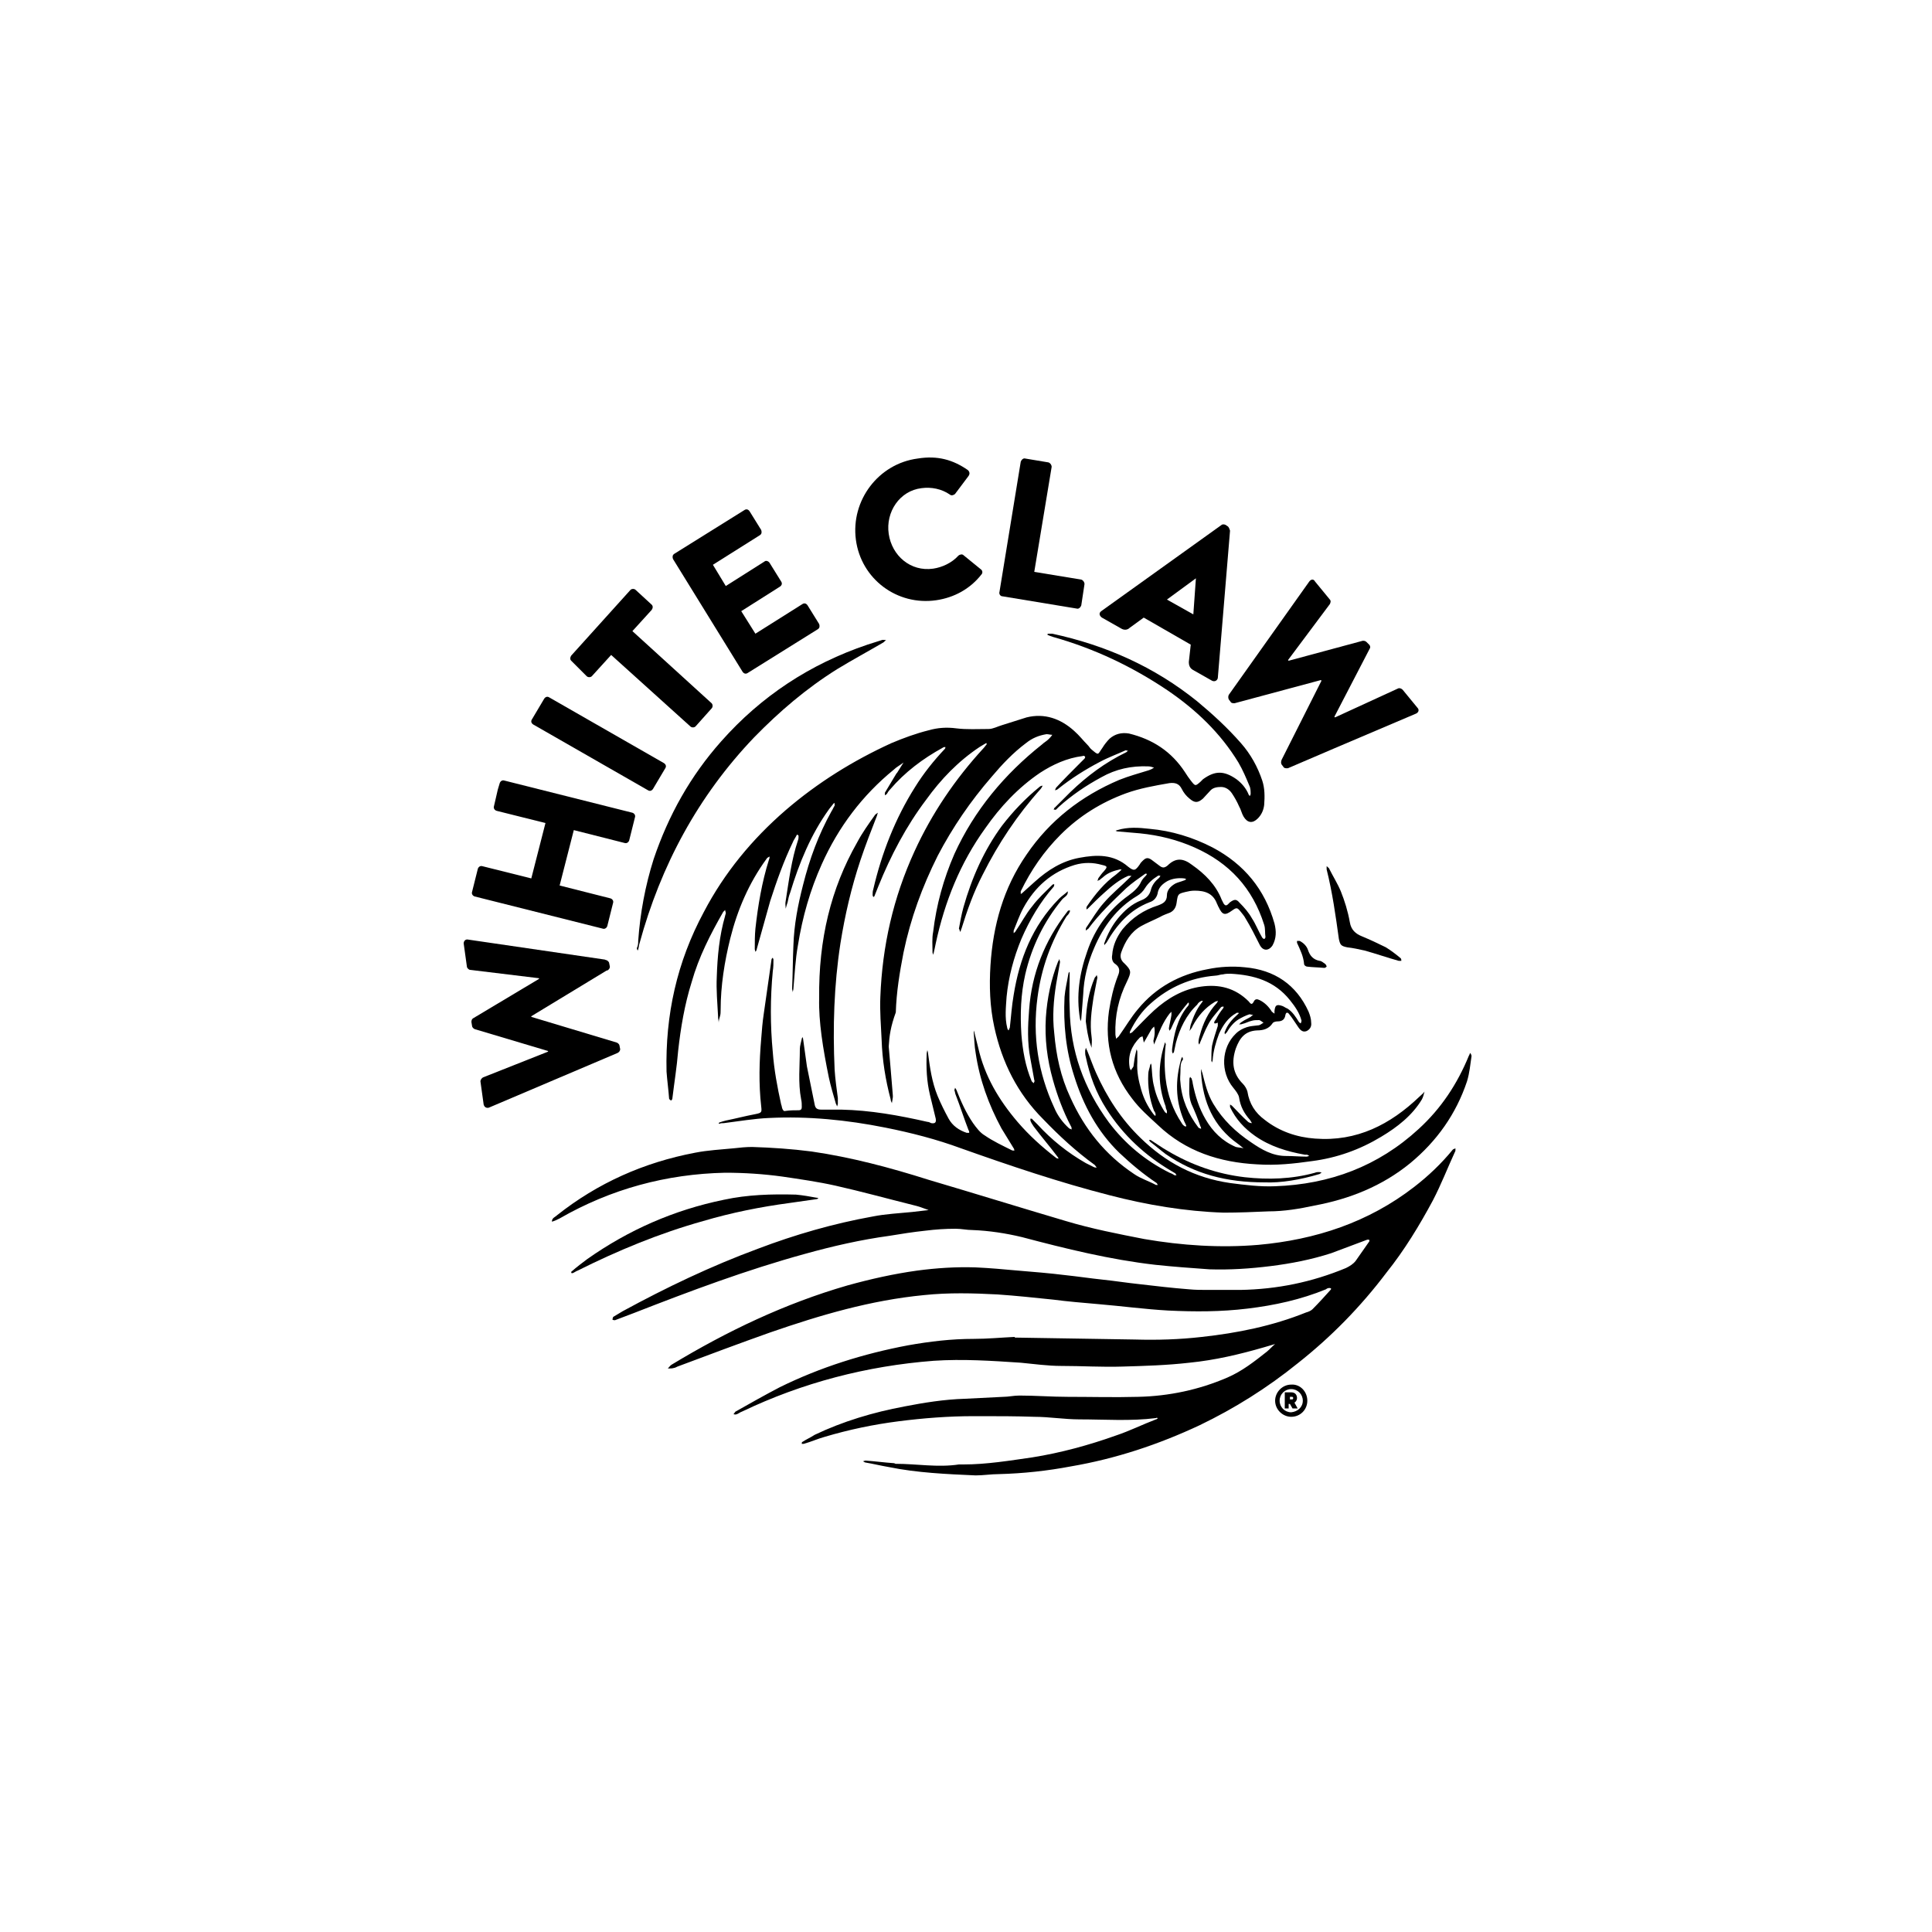 <?xml version="1.0" encoding="utf-8"?>
<!-- Generator: Adobe Illustrator 27.9.0, SVG Export Plug-In . SVG Version: 6.00 Build 0)  -->
<svg version="1.1" id="Layer_2_00000155866640809875413370000011100860832667348883_"
	 xmlns="http://www.w3.org/2000/svg" xmlns:xlink="http://www.w3.org/1999/xlink" x="0px" y="0px" viewBox="0 0 300 300"
	 style="enable-background:new 0 0 300 300;" xml:space="preserve">
<style type="text/css">
	.st0{fill:#FFFFFF;}
</style>
<rect class="st0" width="300" height="300"/>
<g>
	<g>
		<path d="M138,162.5c0.2,2.2,0.4,4.7,0.6,7.1c0,0.3,0.1,0.7,0,1c0,0.2-0.1,0.5-0.1,0.7c-0.1-0.2-0.2-0.4-0.2-0.6
			c-0.8-3-1.3-6.1-1.4-9.2c-0.1-2.2-0.3-4.5-0.2-6.7c0.3-7.9,2-15.4,5.3-22.6c2.7-5.9,6.3-11.2,10.7-16c0.2-0.2,0.3-0.4,0.5-0.6
			c0,0,0-0.1,0-0.2c0,0-0.1,0-0.1,0c-0.3,0.2-0.7,0.4-1,0.6c-3.3,2.2-6,5-8.3,8.2c-3.1,4.1-5.5,8.7-7.4,13.4c-0.2,0.5-0.4,1-0.6,1.5
			c0,0.1-0.1,0.1-0.2,0.2c0-0.1-0.1-0.2-0.1-0.3c0-0.3,0-0.6,0.1-0.9c1.3-5.6,3.4-11,6.5-15.9c1.3-2.1,2.9-4.1,4.6-5.9
			c0.1-0.1,0.1-0.2,0.1-0.3c-0.1,0-0.3,0-0.4,0.1c-3.1,1.7-5.9,3.8-8.2,6.5c-0.2,0.2-0.4,0.5-0.5,0.7c-0.1,0.1-0.2,0.1-0.3,0.2
			c0-0.1,0-0.3,0-0.4c0.6-1,1.2-2,1.8-3c0,0,0.1-0.1,0.1-0.1c0.3-0.5,0.7-1.1,1-1.6c-0.5,0.4-1.1,0.7-1.5,1.1
			c-4.9,4-8.6,8.9-11.2,14.7c-1.8,4-3,8.2-3.7,12.6c-0.4,2.2-0.5,4.5-0.7,6.7c0,0.2-0.1,0.4-0.1,0.6c0-0.2-0.1-0.4-0.1-0.6
			c0.1-2.2,0.1-4.5,0.2-6.7c0.1-3.2,0.7-6.3,1.5-9.4c1-4,2.4-7.8,4.4-11.4c0.2-0.3,0.3-0.6,0.5-0.9c0-0.1,0-0.3,0-0.4
			c-0.1,0-0.2,0.1-0.2,0.1c-0.2,0.3-0.5,0.6-0.7,0.9c-2.8,3.9-4.6,8.3-6,12.9c-0.2,0.5-0.3,1-0.4,1.5c-0.1,0.3-0.2,0.6-0.3,1
			c0-0.4-0.1-0.8,0-1.2c0.5-3.2,0.9-6.4,1.9-9.4c0.1-0.2,0.1-0.5,0.1-0.7c0-0.1-0.1-0.1-0.2-0.2c0,0-0.1,0-0.1,0.1
			c-0.2,0.4-0.5,0.8-0.6,1.1c-1.4,2.9-2.5,6-3.5,9.1c-0.7,2.5-1.4,5-2.1,7.5c0,0.1-0.1,0.3-0.2,0.4c0-0.1-0.1-0.3-0.1-0.4
			c0-1.1,0-2.2,0.1-3.2c0.4-3.6,1-7.2,2.1-10.7c0.1-0.2,0.1-0.4,0.1-0.5c-0.2,0.1-0.4,0.2-0.5,0.4c-2.7,3.7-4.5,7.9-5.6,12.3
			c-0.9,3.6-1.5,7.4-1.5,11.1c0,0.3,0,0.7-0.1,1c-0.1,0.3-0.2,0.7-0.2,1c0-0.3-0.1-0.6-0.1-1c-0.1-2-0.3-4.1-0.2-6.1
			c0.1-3.2,0.4-6.4,1.3-9.5c0-0.1,0.1-0.3,0.1-0.4c0-0.2-0.1-0.3-0.1-0.5c-0.1,0.1-0.2,0.2-0.3,0.3c-2,3.5-3.8,7-4.9,10.9
			c-1.1,3.5-1.7,7.1-2.1,10.7c-0.2,2.5-0.6,4.9-0.9,7.4c0,0.1-0.1,0.2-0.2,0.3c-0.1-0.1-0.3-0.2-0.3-0.3c-0.1-1.4-0.3-2.8-0.4-4.2
			c-0.2-8.8,1.6-17,5.8-24.8c3.2-6.1,7.5-11.3,12.7-15.8c5-4.3,10.5-7.7,16.4-10.4c1.9-0.8,3.8-1.5,5.8-2c1.4-0.4,2.8-0.5,4.3-0.3
			c1.6,0.2,3.3,0.1,5,0.1c0.7,0,1.4-0.4,2.1-0.6c1.3-0.4,2.5-0.8,3.8-1.2c2.8-0.7,5.3,0.2,7.4,2.1c0.8,0.7,1.4,1.5,2.1,2.2
			c0.2,0.2,0.3,0.4,0.5,0.6c1.3,1.1,1,0.9,1.8-0.2c0.3-0.5,0.7-1,1.1-1.4c0.8-0.7,1.8-1,3-0.8c3.7,0.9,6.6,2.8,8.7,6
			c0.3,0.5,0.6,0.9,0.9,1.3c0.7,0.9,0.7,0.9,1.5,0.2c0.1-0.1,0.3-0.3,0.4-0.4c1.8-1.3,3.2-1.4,5.2,0c0.8,0.6,1.5,1.4,1.9,2.4
			c0,0.1,0.1,0.1,0.2,0.2c0-0.1,0.1-0.2,0.1-0.3c0-0.4,0-0.9-0.2-1.3c-0.5-1.2-1-2.4-1.7-3.6c-2.8-4.6-6.6-8.2-11-11.2
			c-5.5-3.7-11.4-6.5-17.8-8.3c-0.3-0.1-0.6-0.2-0.8-0.3c0,0-0.1-0.1-0.1-0.1c0.1,0,0.1-0.1,0.2-0.1c0.2,0,0.4,0,0.6,0
			c8.3,1.8,15.8,5.1,22.5,10.5c2.4,2,4.7,4.1,6.8,6.5c1.5,1.7,2.6,3.7,3.3,5.8c0.4,1.2,0.4,2.5,0.3,3.8c-0.1,0.8-0.4,1.5-1,2.1
			c-0.8,0.8-1.6,0.7-2.2-0.3c-0.3-0.5-0.4-1.1-0.7-1.6c-0.3-0.7-0.7-1.4-1.1-2c-0.4-0.6-1-1-1.7-1c-0.6,0-1.2,0.1-1.6,0.5
			c-0.4,0.4-0.8,0.9-1.2,1.3c-0.8,0.7-1.3,0.7-2.1,0c-0.5-0.4-0.9-0.9-1.2-1.5c-0.4-0.8-1-1-1.9-0.9c-2.3,0.4-4.6,0.8-6.8,1.6
			c-3.8,1.4-7.2,3.5-10.1,6.4c-2.6,2.6-4.6,5.5-6.2,8.8c0,0.1,0,0.3,0,0.4c0.1,0,0.2-0.1,0.2-0.1c0.7-0.6,1.3-1.2,2-1.8
			c2-1.8,4.2-3.2,6.9-3.7c2.7-0.5,5.3-0.6,7.6,1.4c0.9,0.7,1.1,0.6,1.8-0.4c0.1-0.2,0.2-0.3,0.4-0.5c0.5-0.5,0.8-0.6,1.4-0.2
			c0.4,0.3,0.8,0.6,1.2,0.9c0.5,0.4,0.8,0.4,1.3,0c1.3-1.3,2.5-1.1,3.8-0.1c2,1.4,3.7,3.1,4.6,5.4c0.1,0.2,0.2,0.4,0.3,0.6
			c0.2,0.3,0.4,0.4,0.7,0.1c0.1-0.1,0.2-0.2,0.3-0.3c0.7-0.5,1-0.5,1.5,0.1c0.7,0.7,1.4,1.5,1.9,2.4c0.6,0.9,1,2,1.6,3
			c0.1,0.1,0.2,0.2,0.3,0.2c0.1,0,0.2-0.2,0.2-0.3c-0.1-0.6,0-1.3-0.2-1.9c-1.8-5.7-5.4-9.6-10.8-12c-2.7-1.2-5.5-1.9-8.5-2.2
			c-1.2-0.1-2.3-0.2-3.5-0.3c-0.1,0-0.2-0.1-0.3-0.1c0.1,0,0.2-0.1,0.3-0.1c1.6-0.5,3.3-0.4,5-0.2c3.4,0.3,6.7,1.3,9.8,2.9
			c4.9,2.6,8.1,6.5,9.6,11.8c0.3,1.2,0.3,2.3-0.3,3.4c-0.6,0.9-1.5,0.9-2-0.1c-0.7-1.4-1.4-2.8-2.2-4.1c-0.2-0.4-0.5-0.7-0.8-1.1
			c-0.5-0.6-0.6-0.6-1.3-0.1c-1.1,0.8-1.5,0.7-2.1-0.6c-0.1-0.1-0.1-0.3-0.2-0.4c-0.6-1.7-1.9-2.1-3.5-2.1c-0.5,0-1,0.1-1.4,0.2
			c-1.2,0.3-1.2,0.3-1.4,1.7c-0.1,0.7-0.4,1.2-1,1.5c-0.5,0.2-1.1,0.4-1.6,0.7c-1,0.5-2,0.9-2.9,1.4c-1.6,0.9-2.5,2.4-3.1,4.1
			c-0.2,0.6-0.1,1.2,0.5,1.7c1.1,1.1,1.1,1.3,0.4,2.8c-1.3,2.6-1.9,5.3-1.8,8.2c0,0.2,0.1,0.5,0.1,0.7c0.2-0.2,0.4-0.3,0.5-0.5
			c1-1.4,1.8-2.8,2.9-4.1c2.8-3.4,6.5-5.4,10.8-6.2c1.9-0.4,3.9-0.5,5.8-0.3c4.6,0.4,8,2.7,9.9,6.9c0.2,0.5,0.4,1.1,0.4,1.7
			c0.1,0.7-0.3,1.1-0.7,1.3c-0.5,0.2-0.9,0-1.3-0.6c-0.5-0.7-0.9-1.4-1.4-2c-0.2-0.3-0.5-0.4-0.6,0.1c-0.1,0.7-0.5,1-1.2,1
			c-0.3,0-0.7,0.1-0.8,0.3c-0.6,0.9-1.5,1.1-2.4,1.1c-1.9,0.1-2.7,1.2-3.3,2.8c-0.7,2.1-0.5,3.9,1.1,5.5c0.3,0.3,0.6,0.8,0.7,1.2
			c0.3,1.9,1.2,3.3,2.7,4.4c2.3,1.8,5,2.7,7.8,2.9c6.5,0.5,11.7-2.2,16.2-6.5c0.3-0.3,0.6-0.5,0.8-0.8c-0.1,0.4-0.2,0.8-0.4,1.2
			c-1.5,2.5-3.8,4.3-6.3,5.8c-3.3,2-6.9,3.3-10.8,3.8c-2.8,0.4-5.6,0.7-8.5,0.5c-5.8-0.3-11.1-2-15.4-6.1c-1.4-1.3-2.8-2.5-4-4.1
			c-3.1-4-4.3-8.5-3.6-13.6c0.3-1.9,0.7-3.7,1.4-5.5c0.3-0.7,0.3-1.3-0.4-1.8c-0.5-0.3-0.6-0.9-0.5-1.4c0.1-1.5,0.7-2.8,1.6-4
			c1.5-1.8,3.3-3,5.5-3.7c0.8-0.3,1.4-0.6,1.4-1.6c0-0.8,0.6-1.4,1.3-1.8c0.4-0.2,0.9-0.3,1.4-0.5c0.1,0,0.2-0.1,0.3-0.2
			c-0.1,0-0.2-0.1-0.3-0.1c-0.9-0.1-1.8,0-2.6,0.4c-0.7,0.4-1.3,0.9-1.5,1.7c-0.1,0.8-0.6,1.4-1.3,1.6c-3.1,1.2-5.1,3.5-6.7,6.3
			c0,0-0.1,0.1-0.1,0.1c-0.1,0.1-0.2,0.2-0.2,0.3c0-0.1-0.1-0.3,0-0.4c0.5-1.4,1.2-2.7,2.1-3.8c1-1.2,2.1-2.2,3.6-2.8
			c0.8-0.3,1.3-0.8,1.5-1.6c0.2-0.8,0.7-1.4,1.3-1.9c0.1-0.1,0.1-0.2,0.2-0.3c-0.1,0-0.3-0.1-0.4,0c-0.8,0.5-1.5,1.1-2,1.9
			c-0.3,0.5-0.7,0.9-1.2,1.2c-3.2,1.9-5.3,4.8-6.7,8.1c-1,2.3-1.6,4.7-1.7,7.2c-0.1,1.3-0.2,2.5-0.3,3.8c0,0.1-0.1,0.3-0.1,0.4
			c0-0.1-0.1-0.3-0.1-0.4c-0.6-3.6-0.1-7,1.1-10.4c1.2-3.6,3.4-6.6,6.5-8.8c0.8-0.6,1.5-1.2,1.9-2.1c0.2-0.4,0.5-0.7,0.8-1
			c0-0.1,0.1-0.1,0.1-0.2c-0.1,0-0.2-0.1-0.3,0c-1,0.7-2,1.4-2.9,2.2c-2.1,2-4.2,4-5.9,6.3c-0.1,0.1-0.3,0.2-0.4,0.3
			c0-0.2,0-0.4,0.1-0.5c0.9-1.3,1.7-2.7,2.7-3.8c1.2-1.4,2.7-2.6,4-3.9c0.1-0.1,0.2-0.2,0.3-0.3c-0.2,0-0.4,0-0.5,0
			c-1.4,0.6-2.6,1.6-3.7,2.6c-0.9,0.8-1.7,1.6-2.5,2.4c-0.1,0.1-0.2,0.2-0.3,0.2c0-0.2,0-0.4,0.1-0.5c1.3-1.9,2.7-3.6,4.5-4.9
			c0.2-0.2,0.5-0.4,0.7-0.6c0.1-0.1,0.1-0.2,0.2-0.2c-0.1,0-0.2,0-0.3,0c-0.9,0.2-1.8,0.5-2.5,1.1c-0.2,0.2-0.4,0.3-0.6,0.5
			c-0.1,0.1-0.3,0.1-0.4,0.2c0.1-0.2,0.1-0.4,0.2-0.5c0.3-0.4,0.5-0.7,0.8-1c0.6-0.7,0.6-0.8-0.3-1c-1.4-0.4-2.8-0.4-4.2,0
			c-3.6,1.1-6.2,3.4-8,6.7c-0.6,1.1-1,2.3-1.5,3.5c0,0.1,0,0.3,0,0.4c0.1-0.1,0.3-0.2,0.3-0.3c0.9-1.3,1.6-2.7,2.6-3.9
			c0.9-1.2,2-2.2,3.1-3.3c0.1-0.1,0.2-0.1,0.3-0.1c0,0.1,0,0.3-0.1,0.4c-2.1,2.4-3.7,5.1-5,8.1c-1.2,2.9-2,5.9-2.3,9
			c-0.1,1.6-0.3,3.2,0.1,4.8c0,0.1,0.1,0.3,0.2,0.4c0.1-0.1,0.1-0.3,0.2-0.4c0.2-1.7,0.3-3.4,0.6-5.1c0.9-5.6,2.9-10.7,7-14.9
			c0,0,0.1-0.1,0.1-0.1c0.4-0.4,0.9-0.7,1.3-1.1c0.1,0.7-0.6,0.9-0.9,1.3c-2.8,3.4-4.7,7.3-5.7,11.6c-0.7,3.1-0.8,6.2-0.6,9.3
			c0.2,2.5,0.6,4.9,1.6,7.3c0.1,0.1,0.2,0.2,0.3,0.3c0.1-0.2,0.2-0.3,0.1-0.5c-0.2-1.1-0.4-2.2-0.6-3.3c-0.5-2.5-0.4-5.1-0.2-7.6
			c0.4-5.6,2.4-10.7,5.9-15.2c0.1-0.1,0.1-0.2,0.2-0.2c0.1,0,0.1,0,0.2-0.1c0,0.1,0.1,0.2,0,0.3c-0.1,0.3-0.3,0.5-0.5,0.7
			c-2.4,3.9-3.9,8-4.5,12.6c-0.8,6,0.1,11.7,2.6,17.1c0.5,1.2,1.3,2.3,2.3,3.2c0.1,0.1,0.3,0.1,0.4,0.2c0-0.2,0-0.4-0.1-0.5
			c-1.2-2.3-2.1-4.7-2.8-7.2c-0.9-3.2-1.3-6.4-1.1-9.7c0.2-3,0.8-5.9,1.9-8.7c0.1-0.1,0.1-0.2,0.2-0.4c0,0.2,0.1,0.3,0.1,0.5
			c-0.2,1.2-0.4,2.3-0.6,3.4c-0.4,2.5-0.6,5-0.3,7.6c0.3,3.5,1,6.8,2.5,10c2.2,4.9,5.4,8.9,9.9,11.9c1,0.7,2.3,1.1,3.4,1.7
			c0.1,0,0.2,0,0.3,0c-0.1-0.1-0.1-0.2-0.2-0.3c-2.1-1.4-4-3-5.8-4.7c-3.4-3.3-5.6-7.4-7-11.9c-1.3-4-1.7-8.1-1.5-12.3
			c0.1-1.2,0.4-2.4,0.6-3.6c0-0.1,0.1-0.2,0.1-0.3c0.1,0.1,0.1,0.2,0.1,0.3c0,1.8-0.1,3.6,0,5.4c0.1,6.6,2.2,12.4,6.1,17.7
			c2.5,3.3,5.6,5.9,9.4,7.8c0.3,0.1,0.5,0.2,0.8,0.4c0.1,0,0.2,0,0.3,0c-0.1-0.1-0.1-0.2-0.2-0.3c-0.2-0.1-0.3-0.2-0.5-0.3
			c-4.1-2.4-7.6-5.6-10.2-9.7c-1.6-2.5-2.6-5.2-3.2-8.1c-0.1-0.3-0.1-0.6-0.1-0.9c0-0.2,0.1-0.3,0.1-0.5c0.1,0.1,0.1,0.3,0.2,0.4
			c0.5,1.2,0.9,2.4,1.4,3.5c1.7,3.8,3.9,7.2,6.9,10.1c3.9,3.8,8.4,6.2,13.9,7c2.3,0.3,4.7,0.6,7,0.5c8.5-0.3,16-3.1,22.3-8.9
			c3.5-3.2,6-7,7.8-11.4c0.1-0.1,0.1-0.3,0.2-0.4c0.1,0.2,0.2,0.3,0.2,0.5c-0.2,1.3-0.3,2.6-0.7,3.9c-1.7,5.1-4.7,9.3-8.8,12.7
			c-4.4,3.6-9.5,5.6-14.9,6.6c-2.3,0.5-4.7,0.9-7.1,0.9c-2.3,0.1-4.7,0.2-7,0.2c-6-0.2-11.9-1.2-17.7-2.7c-7.8-2-15.5-4.6-23.1-7.3
			c-3.8-1.4-7.7-2.4-11.7-3.2c-6-1.2-12-1.8-18.1-1.5c-2.3,0.1-4.6,0.5-7,0.8c-0.2,0-0.5,0-0.7,0.1c0,0-0.1,0-0.1-0.1
			c0,0,0.1-0.1,0.1-0.1c0.3-0.1,0.6-0.2,1-0.3c1.5-0.3,3-0.7,4.6-1c1-0.2,1-0.3,0.9-1.2c-0.4-3.5-0.3-7,0-10.5
			c0.1-1.3,0.2-2.6,0.4-3.9c0.4-2.8,0.8-5.6,1.2-8.4c0-0.1,0.1-0.2,0.2-0.3c0,0.1,0.1,0.2,0.1,0.3c0,0.6,0,1.2-0.1,1.8
			c-0.4,4.2-0.4,8.4,0,12.6c0.2,2.7,0.7,5.4,1.3,8.1c0.1,0.2,0.1,0.5,0.2,0.7c0.1,0.2,0.2,0.4,0.5,0.3c0.7-0.1,1.4-0.1,2-0.1
			c0.4,0,0.5-0.2,0.5-0.5c0-0.4,0-0.8-0.1-1.2c-0.5-2.6-0.2-5.2-0.2-7.8c0-0.5,0.2-1.1,0.3-1.6c0-0.1,0.1-0.2,0.1-0.3
			c0,0.1,0.1,0.2,0.1,0.3c0.2,1.4,0.4,2.9,0.6,4.3c0.4,2,0.8,3.9,1.2,5.9c0.1,0.6,0.4,0.8,1,0.8c1,0,2.1,0,3.1,0
			c4.6,0.1,9,0.9,13.4,1.9c0.2,0,0.4,0.1,0.6,0.2c0.6,0.1,0.8-0.1,0.7-0.7c-0.3-1.2-0.6-2.5-0.9-3.7c-0.5-2.1-0.6-4.2-0.5-6.4
			c0-0.2,0.1-0.4,0.1-0.6c0,0.2,0.1,0.3,0.1,0.5c0.3,2.3,0.6,4.5,1.5,6.7c0.5,1.2,1.1,2.4,1.7,3.5c0.6,1.1,1.6,1.8,2.8,2.2
			c0.1,0,0.3,0,0.4,0c0-0.1,0-0.3-0.1-0.4c-0.7-1.8-1.3-3.7-2-5.5c-0.1-0.2-0.1-0.5-0.2-0.7c0-0.1,0.1-0.3,0.1-0.4
			c0.1,0.1,0.1,0.2,0.2,0.3c0.7,1.8,1.5,3.6,2.6,5.2c0.5,0.7,1.1,1.5,1.8,1.9c1.3,0.9,2.8,1.6,4.2,2.3c0.1,0.1,0.3,0,0.4,0.1
			c0-0.1,0-0.3-0.1-0.4c-0.6-1-1.3-2.1-1.9-3.1c-2-3.7-3.4-7.6-4-11.7c-0.2-1.1-0.2-2.1-0.3-3.2c0-0.1,0-0.2,0-0.3
			c0,0.1,0.1,0.2,0.1,0.3c0.2,0.8,0.4,1.6,0.6,2.4c1,4.4,3.2,8.1,6.1,11.5c1.8,2.1,3.8,3.9,6,5.6c0.1,0.1,0.3,0.1,0.4,0.1
			c-0.1-0.1-0.1-0.2-0.2-0.3c-1.2-1.6-2.5-3.1-3.7-4.7c-0.2-0.3-0.4-0.6-0.5-0.9c0-0.1,0-0.2,0-0.3c0.1,0,0.3,0,0.3,0.1
			c0.3,0.3,0.6,0.6,0.8,0.8c2.2,2.4,4.7,4.4,7.5,6c0.4,0.2,0.8,0.4,1.2,0.6c0.2,0.1,0.3,0.1,0.5,0.1c-0.1-0.1-0.2-0.3-0.3-0.4
			c-2.9-2.1-5.5-4.5-8-7.1c-4-4-6.4-8.8-7.6-14.3c-0.7-3.2-0.8-6.4-0.6-9.6c0.4-6.2,2-12,5.6-17.2c3.6-5.3,8.5-9.1,14.4-11.6
			c1.5-0.6,3-1,4.6-1.5c0.3-0.1,0.5-0.2,0.8-0.4c-0.3-0.1-0.6-0.2-0.9-0.2c-2.6-0.1-5,0.4-7.3,1.7c-2.4,1.3-4.6,2.8-6.6,4.6
			c-0.1,0.1-0.3,0.3-0.4,0.4c-0.1,0.1-0.2,0-0.4,0c0.1-0.1,0.1-0.3,0.2-0.3c0.8-0.8,1.6-1.6,2.4-2.4c2.6-2.5,5.4-4.6,8.7-6.2
			c0.1-0.1,0.2-0.2,0.3-0.2c-0.1,0-0.3-0.1-0.4-0.1c-1.3,0.6-2.7,1.1-4,1.8c-2.3,1.2-4.5,2.6-6.5,4.2c-0.1,0.1-0.3,0.2-0.5,0.2
			c0.1-0.1,0.1-0.3,0.2-0.4c1.2-1.3,2.4-2.5,3.7-3.8c0.2-0.2,0.5-0.5,0.7-0.7c0.1-0.1,0.1-0.2,0.1-0.3c-0.1-0.1-0.2-0.2-0.4-0.1
			c-2.4,0.3-4.6,1.3-6.6,2.6c-3.4,2.3-6.2,5.3-8.5,8.6c-3.9,5.4-6.3,11.4-7.7,17.9c-0.1,0.5-0.2,1-0.3,1.4c0,0.1-0.1,0.2-0.1,0.4
			c0-0.1-0.1-0.3-0.1-0.4c0-1.1-0.1-2.2,0.1-3.2c0.5-4.2,1.6-8.2,3.3-12.1c3.1-6.8,7.8-12.4,13.6-17c0.3-0.3,0.7-0.5,1-0.8
			c0.2-0.2,0.4-0.4,0.6-0.7c-0.3,0-0.6-0.1-0.9-0.1c-1.2,0.2-2.2,0.6-3.2,1.4c-2,1.5-3.7,3.3-5.3,5.2c-3.3,3.8-6.1,7.9-8.4,12.3
			c-2.4,4.8-4.2,9.7-5.3,15c-0.6,3.1-1.1,6.1-1.2,9.3C138.3,159.4,138.1,160.8,138,162.5z M183.3,166.3
			C183.3,166.3,183.3,166.3,183.3,166.3c0,0.6-0.1,1.2,0,1.8c0.2,2.6,1.2,4.9,2.8,7c0.1,0.1,0.3,0.1,0.4,0.2c0-0.1,0-0.3-0.1-0.4
			c-0.4-1.2-0.9-2.4-1.4-3.5c-0.5-1.3-0.3-2.6-0.3-3.9c0-0.1,0.1-0.2,0.1-0.3c0.1,0.1,0.1,0.2,0.2,0.2c0.1,0.3,0.2,0.6,0.2,0.8
			c0.4,2,1,3.9,2,5.6c1.1,1.9,2.6,3.4,4.7,4.3c0.4,0.1,0.8,0.1,1.2,0.2c-0.3-0.2-0.6-0.5-0.9-0.7c-3.8-2.7-5.4-6.5-5.7-11
			c0-0.2,0-0.4,0-0.6c0.1,0.2,0.1,0.4,0.2,0.6c0.4,1.6,0.8,3.3,1.7,4.8c1.5,2.5,3.5,4.4,5.9,6c1.6,1.1,3.3,2.1,5.4,2.1
			c1.1,0,2.1,0.1,3.2,0.1c0.1,0,0.3-0.1,0.4-0.1c-0.1-0.1-0.2-0.1-0.3-0.2c-0.1,0-0.3,0-0.4,0c-2.8-0.5-5.4-1.3-7.7-2.9
			c-1.7-1.2-3-2.6-3.9-4.5c0-0.1,0-0.3,0-0.4c0.1,0.1,0.2,0.1,0.3,0.2c0.8,0.8,1.6,1.7,2.5,2.5c0.1,0.1,0.4,0.2,0.6,0.2
			c-0.1-0.2-0.2-0.3-0.3-0.5c-0.9-1-1.5-2.1-1.7-3.5c-0.1-0.5-0.5-1-0.9-1.5c-2-2.4-1.9-6.2,0.4-8.4c0.5-0.5,1.1-0.8,1.7-1
			c0.6-0.2,1.2-0.2,1.9-0.3c0.3-0.1,0.5-0.3,0.7-0.4c-0.2-0.1-0.5-0.4-0.7-0.4c-0.4,0-0.8,0-1.1,0.1c-0.5,0.1-1,0.4-1.5,0.5
			c-0.2,0.1-0.3,0-0.5,0.1c0.1-0.1,0.2-0.3,0.4-0.4c0.4-0.3,0.9-0.5,1.4-0.8c0.1-0.1,0.2-0.2,0.4-0.3c-0.2,0-0.4-0.1-0.6-0.1
			c-0.6,0.2-1.2,0.5-1.7,0.8c-0.8,0.5-1.4,1.3-1.8,2c-0.1,0.1-0.2,0.2-0.3,0.3c0-0.1-0.1-0.3,0-0.4c0.4-1.1,1.1-1.9,2-2.7
			c0.1-0.1,0.1-0.1,0.2-0.2c-0.1,0-0.3-0.1-0.4,0c-1.3,0.7-2.1,1.9-2.7,3.2c-0.5,1.3-0.9,2.7-1,4.1c0,0.1-0.1,0.3-0.1,0.4
			c0-0.1-0.1-0.2-0.1-0.3c0-0.8,0-1.6,0.1-2.3c0.2-1,0.6-2.1,0.9-3.1c0-0.2,0-0.4,0-0.5c-0.9,0.4-0.5-0.3-0.3-0.5
			c0.3-0.6,0.7-1.2,1.1-1.7c0.1-0.1,0.1-0.2,0.1-0.3c-0.1,0-0.3,0-0.4,0.1c-0.7,0.9-1.5,1.7-2,2.7c-0.5,0.9-0.9,2-1.3,2.9
			c0,0.1-0.1,0.2-0.1,0.2c0-0.1-0.1-0.2-0.1-0.3c0-0.4,0.1-0.8,0.2-1.1c0.5-1.9,1.3-3.6,2.6-5c0.1-0.1,0.2-0.3,0.2-0.4
			c-0.2,0.1-0.4,0.1-0.5,0.2c-1.5,0.9-2.6,2.2-3.4,3.7c-0.1,0.3-0.3,0.5-0.5,0.8c0.1-0.3,0.1-0.7,0.2-1c0.4-1.2,0.9-2.4,1.7-3.4
			c0.1-0.1,0.1-0.2,0.2-0.3c-0.1,0-0.3,0-0.4,0.1c-0.2,0.1-0.4,0.3-0.5,0.5c-1.7,1.6-2.7,3.7-3.3,5.9c-0.1,0.5-0.2,0.9-0.3,1.4
			c0,0.1-0.1,0.2-0.2,0.3c0-0.1-0.1-0.2-0.1-0.3c0-0.1,0-0.3,0-0.4c0.3-2.3,0.8-4.6,2.3-6.5c0.1-0.1,0.2-0.2,0.3-0.4
			c0-0.1,0-0.2,0-0.3c-0.1,0-0.2,0-0.2,0.1c-0.6,0.7-1.2,1.5-1.7,2.2c-0.4,0.6-0.6,1.2-0.9,1.8c-0.1,0.1-0.2,0.2-0.2,0.3
			c0-0.1-0.1-0.3-0.1-0.4c0.1-0.7,0.3-1.4,0.4-2.1c0-0.2,0-0.3,0-0.5c-0.1,0.1-0.2,0.2-0.3,0.3c-1,1.3-1.6,2.8-2.2,4.3
			c-0.1,0.2-0.1,0.3-0.2,0.5c0-0.2-0.1-0.4-0.1-0.6c0.1-0.4,0.2-0.9,0.2-1.3c0-0.3,0-0.6-0.1-0.9c-0.2,0.2-0.4,0.4-0.5,0.6
			c-0.3,0.5-0.5,0.9-0.8,1.4c-0.1,0.2-0.2,0.3-0.3,0.5c0-0.2-0.1-0.4-0.1-0.6c0-0.1-0.1-0.3-0.1-0.4c-0.1,0.1-0.3,0.1-0.4,0.2
			c-1.3,1.3-1.9,2.8-1.6,4.6c0,0.2,0.1,0.3,0.2,0.5c0.1-0.2,0.3-0.4,0.4-0.6c0.1-0.8,0.2-1.5,0.4-2.3c0-0.1,0.1-0.3,0.1-0.4
			c0,0.1,0.1,0.3,0.1,0.4c0,0.5,0,1.1,0,1.6c-0.1,1.5,0.2,2.9,0.6,4.3c0.4,1.4,1,2.6,1.9,3.8c0.1,0.1,0.2,0.2,0.3,0.3
			c0-0.1,0.1-0.3,0-0.4c0-0.1-0.1-0.3-0.2-0.4c-0.7-1.8-1-3.8-0.9-5.7c0-0.5,0.2-0.9,0.3-1.4c0-0.1,0.1-0.2,0.1-0.3
			c0,0.1,0.1,0.2,0.1,0.3c0.1,1.1,0.1,2.2,0.4,3.3c0.3,1.4,0.9,2.8,1.7,4c0.1,0.1,0.2,0.1,0.3,0.2c0-0.1,0-0.3,0-0.4
			c-0.1-0.2-0.2-0.5-0.2-0.7c-1.2-3.2-1.2-6.4-0.2-9.6c0-0.1,0.1-0.3,0.1-0.4c0,0.2,0.2,0.3,0.1,0.5c-0.2,1.7-0.2,3.5,0,5.2
			c0.3,2.5,1.1,4.8,2.5,6.9c0.1,0.2,0.3,0.4,0.5,0.5c0,0,0.1,0,0.2,0c0,0,0-0.1,0-0.1c-0.1-0.3-0.3-0.6-0.4-0.9
			c-1.3-3.1-1.3-6.3-0.4-9.4c0-0.1,0.1-0.3,0.2-0.4c0,0.1,0.1,0.3,0.1,0.4C183.3,165,183.3,165.6,183.3,166.3z M191.1,151.2
			c-0.4,0-0.8,0-1.2,0.1c-0.4,0-0.8,0.2-1.2,0.2c-3.8,0.3-7.2,1.8-10,4.3c-1.4,1.2-2.4,2.7-3.2,4.3c-0.1,0.1,0,0.3-0.1,0.4
			c0.1-0.1,0.3-0.1,0.4-0.2c1.1-1.1,2.2-2.3,3.4-3.4c2.1-1.9,4.5-3.3,7.3-3.7c2.8-0.4,5.3,0.2,7.4,2.3c0.3,0.4,0.5,0.6,0.8,0
			c0.2-0.4,0.5-0.4,0.9-0.2c0.8,0.4,1.4,1,1.9,1.8c0.1,0.1,0.3,0.2,0.4,0.3c0-0.1,0-0.3,0-0.4c0.1-0.9,0.3-1.1,1.2-0.8
			c0.3,0.1,0.5,0.3,0.8,0.4c0.8,0.5,1.3,1.3,1.8,2.1c0.1,0.1,0.2,0.2,0.3,0.2c0-0.1,0.1-0.3,0.1-0.4c-0.3-1.2-1-2.2-1.8-3.2
			C197.9,152.3,194.7,151.4,191.1,151.2z"/>
		<path d="M157.6,207.7c6.2,0.1,12.4,0.2,18.6,0.3c3.5,0.1,6.9,0,10.4-0.4c5.5-0.6,11-1.7,16.2-3.8c0.4-0.1,0.8-0.3,1-0.5
			c1-1,1.9-2,2.8-3c0.1-0.1,0.1-0.2,0.1-0.2c-0.1-0.1-0.2-0.1-0.3-0.1c-0.2,0-0.4,0.1-0.5,0.2c-3.9,1.6-8,2.5-12.2,3
			c-4.1,0.5-8.2,0.5-12.3,0.3c-3.6-0.2-7.3-0.7-10.9-1c-2.3-0.2-4.7-0.4-7-0.7c-2.9-0.3-5.7-0.6-8.6-0.8c-3.8-0.2-7.6-0.3-11.4,0.1
			c-8.3,0.8-16.1,3.1-23.9,5.8c-4.8,1.7-9.6,3.5-14.4,5.3c-0.2,0.1-0.4,0.2-0.5,0.2c-0.3,0.1-0.6,0.1-1,0.1c0.2-0.2,0.4-0.5,0.6-0.6
			c8.6-5.2,17.6-9.5,27.3-12.3c3.6-1,7.2-1.8,10.8-2.3c3-0.4,6-0.6,9.1-0.5c2.2,0.1,4.4,0.3,6.6,0.5c2.4,0.2,4.9,0.4,7.3,0.7
			c1.9,0.2,3.9,0.5,5.8,0.7c1.9,0.2,3.8,0.5,5.7,0.7c2.6,0.3,5.1,0.6,7.7,0.8c1,0.1,2,0.1,2.9,0.1c1.7,0,3.4,0,5.1,0
			c5.7-0.1,11.1-1.2,16.4-3.4c0.6-0.3,1.1-0.6,1.5-1.1c0.7-1,1.4-2,2.1-3c0.1-0.1,0-0.2,0-0.3c-0.1,0-0.2,0-0.3,0
			c-1.9,0.7-3.7,1.4-5.6,2.1c-3.1,1-6.2,1.6-9.4,2c-3.2,0.4-6.3,0.6-9.5,0.5c-2.8-0.2-5.6-0.4-8.4-0.7c-7-0.8-13.9-2.5-20.7-4.3
			c-2.5-0.6-5.1-1-7.7-1.1c-0.9,0-1.7-0.2-2.6-0.2c-1.6,0-3.1,0.1-4.7,0.3c-1.9,0.2-3.8,0.5-5.6,0.8c-4.4,0.6-8.8,1.6-13.1,2.8
			c-9.1,2.5-17.9,5.8-26.6,9.2c-1,0.4-1.9,0.7-2.9,1.1c-0.1,0-0.3,0-0.4-0.1c0-0.1,0.1-0.3,0.1-0.4c0.5-0.3,1-0.6,1.5-0.9
			c6.8-3.7,13.7-7,21-9.7c5.8-2.2,11.7-3.9,17.8-5c2-0.4,4.1-0.5,6.1-0.7c0.9-0.1,1.7-0.2,2.6-0.3c-0.8-0.3-1.6-0.6-2.5-0.8
			c-4-1-8-2.1-12-3c-2.7-0.6-5.5-1-8.2-1.4c-2.9-0.4-5.9-0.6-8.9-0.6c-9.1,0.2-17.7,2.5-25.7,7.1c-0.4,0.2-0.8,0.4-1.2,0.5
			c0-0.6,0.5-0.7,0.8-1c6.3-5,13.5-8.2,21.4-9.7c2-0.4,4.1-0.5,6.1-0.7c0.9-0.1,1.8-0.2,2.8-0.2c3.1,0.1,6.1,0.3,9.2,0.7
			c6.2,0.9,12.2,2.5,18.2,4.4c7.1,2.1,14.2,4.3,21.3,6.4c4,1.2,8.1,2,12.2,2.8c5.8,1,11.8,1.4,17.7,0.9c8.9-0.8,17.1-3.5,24.2-9
			c2.2-1.7,4.2-3.6,6-5.8c0.1-0.1,0.3-0.1,0.4-0.2c0,0.1,0,0.3,0,0.4c-1.2,2.6-2.2,5.2-3.5,7.7c-2.1,3.9-4.4,7.7-7.2,11.2
			c-4,5.3-8.6,10-13.8,14.1c-4.7,3.8-9.8,7-15.2,9.6c-6.4,3-13,5.2-20,6.4c-3.7,0.7-7.4,1.1-11.2,1.2c-1.2,0-2.4,0.2-3.6,0.2
			c-4.5-0.2-9.1-0.4-13.5-1.3c-1.2-0.2-2.4-0.5-3.6-0.7c-0.1,0-0.2-0.1-0.4-0.2c0.1,0,0.3-0.1,0.4-0.1c1.5,0.1,2.9,0.3,4.4,0.4
			c0.1,0,0.2,0.1,0.3,0.1c3.3,0,6.5,0.6,9.8,0.1c0.2,0,0.5,0,0.7,0c3.6,0,7.2-0.6,10.7-1.1c4.4-0.7,8.8-1.9,13-3.4
			c2.1-0.7,4.1-1.7,6.2-2.5c0.1,0,0.2-0.1,0.3-0.2c-0.1,0-0.2-0.1-0.3,0c-4,0.5-7.9,0.2-11.9,0.2c-2.3,0-4.7-0.4-7-0.4
			c-2.8-0.1-5.7-0.1-8.5-0.1c-0.3,0-0.6,0-0.9,0c-3.9,0-7.8,0.3-11.7,0.8c-3.9,0.5-7.7,1.3-11.4,2.4c-1.1,0.3-2.2,0.8-3.3,1.1
			c-0.1,0-0.2,0-0.3,0c0-0.1,0-0.3,0.1-0.3c0.6-0.4,1.3-0.7,1.9-1.1c4.4-2.1,9.1-3.5,13.9-4.4c3.1-0.6,6.2-1.1,9.4-1.2
			c2-0.1,4-0.2,6-0.3c0.8,0,1.6-0.2,2.5-0.2c2.5,0,5,0.2,7.5,0.2c3.6,0,7.2,0.1,10.9,0c4.8-0.1,9.5-1.1,13.9-3c2.3-1,4.2-2.5,6.1-4
			c0.5-0.4,0.8-0.8,1.3-1.2c-0.6,0.2-1.1,0.3-1.7,0.5c-3.8,1.1-7.6,2-11.6,2.4c-3.5,0.4-6.9,0.5-10.4,0.6c-3.2,0.1-6.3-0.1-9.5-0.1
			c-2.1,0-4.2-0.3-6.3-0.5c-4.5-0.3-9-0.6-13.5-0.3c-10.4,0.8-20.4,3.4-29.8,7.9c-0.3,0.1-0.5,0.3-0.8,0.4c-0.2,0.1-0.4,0-0.5,0
			c0.1-0.1,0.2-0.3,0.3-0.4c2.3-1.3,4.6-2.6,6.9-3.8c6.3-3.1,13-5.2,19.9-6.5c3.4-0.6,6.7-1,10.2-1c2.1,0,4.2-0.2,6.3-0.3
			C157.6,207.6,157.6,207.7,157.6,207.7z"/>
		<path d="M99.1,146.1c0.3-4.3,1.1-8.6,2.4-12.7c2.3-6.8,5.7-12.9,10.5-18.3c6.2-7,13.8-12,22.7-15c0.7-0.2,1.5-0.5,2.2-0.7
			c0.2-0.1,0.5,0,0.7,0c-0.2,0.1-0.3,0.3-0.5,0.4c-2.4,1.4-4.8,2.7-7.1,4.1c-4.8,3-9,6.6-12.9,10.6c-8.7,9.1-14.5,19.9-17.8,32
			c-0.1,0.3-0.1,0.6-0.2,0.9c0,0.1-0.1,0.2-0.1,0.2c0-0.1-0.1-0.2-0.1-0.3c0,0,0-0.1,0-0.1C99.1,146.8,99.1,146.4,99.1,146.1z"/>
		<path d="M127.2,155c-0.1-9.1,1.8-17,5.9-24.2c0.8-1.5,1.8-2.9,2.8-4.3c0.1-0.1,0.3-0.2,0.4-0.3c0,0.1-0.1,0.3-0.1,0.4
			c-0.9,2.3-1.8,4.6-2.6,7c-1.4,4.2-2.4,8.5-3.1,12.9c-1,6.5-1.2,13-0.9,19.6c0.1,1.5,0.3,2.9,0.5,4.4c0,0.3,0,0.6,0,0.9
			c0,0.1-0.1,0.3-0.1,0.4c-0.1-0.1-0.1-0.3-0.2-0.4c-0.4-1.4-0.8-2.7-1.1-4.1C127.8,162.9,127.1,158.6,127.2,155z"/>
		<path d="M127.1,186.1c-0.1,0-0.2,0.1-0.3,0.1c-1.4,0.2-2.8,0.4-4.2,0.6c-4.5,0.6-9,1.5-13.4,2.8c-6.8,1.9-13.3,4.6-19.5,7.7
			c-0.3,0.1-0.5,0.3-0.8,0.4c-0.1,0-0.2,0-0.2-0.1c0,0,0-0.2,0.1-0.2c0.8-0.7,1.6-1.3,2.4-1.9c6.4-4.5,13.4-7.6,21.2-9.2
			c3.7-0.8,7.4-0.9,11.2-0.8c1.1,0.1,2.2,0.3,3.3,0.5C126.8,185.9,126.9,186,127.1,186.1z"/>
		<path d="M206,134.5c0.2,0.2,0.4,0.3,0.4,0.4c0.6,1.2,1.3,2.3,1.8,3.5c0.6,1.5,1.1,3.1,1.4,4.8c0.2,1.2,0.9,1.8,1.9,2.2
			c1.2,0.5,2.5,1.1,3.7,1.7c0.8,0.5,1.6,1.1,2.3,1.7c0.1,0.1,0.1,0.3,0.1,0.4c-0.1,0-0.3,0-0.4,0c-1.8-0.5-3.5-1.1-5.3-1.6
			c-0.9-0.2-1.8-0.4-2.7-0.5c-1-0.2-1.1-0.4-1.3-1.3c-0.5-3.6-1-7.2-1.9-10.8C206,134.9,206,134.8,206,134.5z"/>
		<path d="M148.9,144.2c0.2-1.1,0.4-2.2,0.7-3.3c1.3-4.6,3.2-8.9,6-12.7c1.7-2.2,3.6-4.2,5.8-6c0.1-0.1,0.3-0.2,0.5-0.2
			c-0.1,0.2-0.2,0.4-0.3,0.5c-3.6,4-6.6,8.5-9,13.3c-1.4,2.7-2.4,5.5-3.3,8.4c-0.1,0.2-0.1,0.4-0.2,0.5
			C149,144.5,149,144.3,148.9,144.2z"/>
		<path d="M196.4,183.6c-6,0-10.9-1.3-15.4-4.4c-0.8-0.6-1.6-1.3-2.4-1.9c-0.1-0.1-0.1-0.2-0.2-0.3c0.1,0,0.3,0,0.4,0.1
			c0.8,0.5,1.6,1.1,2.5,1.6c3.7,2.2,7.7,3.6,12,4.1c3.6,0.4,7.3,0.3,10.9-0.7c0.2-0.1,0.4-0.1,0.6-0.1c0.1,0,0.3,0,0.4,0.1
			c-0.1,0.1-0.2,0.1-0.3,0.2C201.9,183.2,198.9,183.7,196.4,183.6z"/>
		<path d="M168.6,158.6c0.1-2.5,0.5-4.7,1.4-6.8c0.1-0.1,0.2-0.2,0.3-0.4c0,0.1,0.1,0.3,0.1,0.4c-0.2,1-0.4,2.1-0.6,3.1
			c-0.3,2-0.6,4-0.3,6.1c0.1,0.6,0,1.1,0,1.7c-0.2-0.6-0.4-1.1-0.5-1.7C168.8,160.2,168.7,159.2,168.6,158.6z"/>
		<path d="M205.7,150.3c-1.1-0.1-1.9-0.1-2.7-0.2c-0.2,0-0.5-0.2-0.5-0.4c-0.1-1.2-0.6-2.2-1.1-3.3c0-0.1,0-0.2,0-0.3
			c0.1,0,0.3,0,0.4,0c0.6,0.3,1.1,0.8,1.3,1.4c0.3,0.9,0.8,1.5,1.8,1.7c0.3,0,0.6,0.3,0.9,0.5c0.1,0.1,0.2,0.3,0.2,0.4
			C205.8,150.3,205.6,150.3,205.7,150.3z"/>
	</g>
	<g>
		<g>
			<g id="XMLID_00000116237698955904943510000013474961729036457124_">
				<g id="XMLID_00000009590813196232565190000002196464865712930736_">
					<path d="M207.2,116.2l-7,3c0,0-0.2,0.1-0.3,0.1c-0.2,0-0.5,0-0.6-0.2l-0.3-0.4c-0.1-0.2-0.1-0.4,0-0.7l6.2-12.3l-0.1-0.1
						l-13.4,3.6c-0.2,0-0.5,0-0.6-0.2l-0.3-0.4c-0.1-0.2-0.1-0.5,0-0.7l12.5-17.6c0.3-0.4,0.7-0.4,0.9,0l2.3,2.8
						c0.2,0.2,0.1,0.5,0,0.7l-6.5,8.7l0.1,0.1l11.5-3.1c0.2,0,0.4,0,0.6,0.2l0.4,0.4c0.2,0.2,0.2,0.5,0.1,0.6l-5.5,10.6l0.1,0.1
						l9.8-4.5c0.2-0.1,0.5,0,0.7,0.2l2.3,2.8c0.3,0.3,0.2,0.7-0.2,0.9L207.2,116.2"/>
				</g>
			</g>
			<g id="XMLID_00000110443422520080692240000005311184288733896841_">
				<path d="M155.7,92.6l11.5,1.9c0.3,0.1,0.6-0.2,0.7-0.5l0.5-3.3c0-0.3-0.2-0.6-0.5-0.7l-7.3-1.2l2.7-16.3c0-0.3-0.2-0.6-0.5-0.7
					l-3.6-0.6c-0.3-0.1-0.6,0.2-0.7,0.5l-3.3,20.2C155.1,92.2,155.3,92.6,155.7,92.6z"/>
			</g>
			<g id="XMLID_00000055675637522094466690000001423212561054887353_">
				<path d="M145.4,93.2c2.7-0.4,5.2-1.7,7-4c0.2-0.2,0.2-0.6-0.1-0.8l-2.7-2.2c-0.2-0.2-0.6-0.1-0.8,0.1c-1,1.1-2.5,1.8-3.9,2
					c-3.5,0.5-6.4-2-6.9-5.4c-0.5-3.4,1.7-6.7,5.1-7.1c1.5-0.2,3.1,0.1,4.4,1c0.2,0.2,0.6,0.1,0.8-0.1l2.1-2.8
					c0.2-0.3,0.2-0.6-0.1-0.9c-2.3-1.6-4.7-2.3-7.8-1.8c-6.1,0.8-10.4,6.5-9.6,12.6C133.7,89.9,139.3,94.1,145.4,93.2z"/>
			</g>
			<g>
				<g id="XMLID_00000101791976405787546760000008325415193008351360_">
					<path d="M190.6,81.7l-0.3-0.2c-0.2-0.1-0.5-0.1-0.6,0L171,94.9c-0.4,0.3-0.3,0.7,0.1,1l3,1.7c0.5,0.3,1,0.2,1.3-0.1l2.2-1.6
						l7.3,4.2l-0.3,2.7c0,0.4,0.1,0.9,0.6,1.2l3,1.7c0.4,0.2,0.8,0,0.9-0.4l1.9-22.9C190.9,82.1,190.8,81.8,190.6,81.7z M185.3,95.4
						l-4.1-2.3l4.5-3.3l0,0L185.3,95.4z"/>
				</g>
			</g>
			<g>
				<g id="XMLID_00000050664637139825808170000003685499152943592093_">
					<path d="M73.3,138.5l0.9-3.6c0.1-0.3,0.4-0.5,0.7-0.4l7.6,1.9l2.2-8.6l-7.6-1.9c-0.3-0.1-0.5-0.4-0.4-0.7l0.6-2.6l0.3-1
						c0.1-0.3,0.4-0.5,0.7-0.4l19.9,5c0.3,0.1,0.5,0.4,0.4,0.7l-0.9,3.6c-0.1,0.3-0.4,0.5-0.7,0.4l-7.9-2l-2.2,8.6l7.9,2
						c0.3,0.1,0.5,0.4,0.4,0.7l-0.9,3.6c-0.1,0.3-0.4,0.5-0.7,0.4l-19.9-5C73.4,139.1,73.2,138.8,73.3,138.5z"/>
				</g>
			</g>
			<g id="XMLID_00000113347726062192198580000008420568569545709479_">
				<path d="M82.8,112.5l17.8,10.2c0.3,0.2,0.6,0.1,0.8-0.2l1.9-3.2c0.2-0.3,0.1-0.6-0.2-0.8l-17.8-10.2c-0.3-0.2-0.6-0.1-0.8,0.2
					l-1.9,3.2C82.4,112,82.5,112.3,82.8,112.5z"/>
			</g>
			<g id="XMLID_00000143591819775216530590000003810958218607437696_">
				<path d="M115.3,104.3c0.2,0.3,0.5,0.4,0.8,0.2l10.9-6.8c0.3-0.2,0.3-0.5,0.2-0.8l-1.8-2.9c-0.2-0.3-0.5-0.4-0.8-0.2l-7.3,4.6
					l-2.2-3.5l6-3.8c0.3-0.2,0.4-0.5,0.2-0.8l-1.8-2.9c-0.2-0.3-0.6-0.4-0.8-0.2l-6,3.8l-2-3.3l7.3-4.6c0.3-0.2,0.3-0.5,0.2-0.8
					l-1.8-2.9c-0.2-0.3-0.5-0.4-0.8-0.2l-10.9,6.8c-0.3,0.2-0.3,0.5-0.2,0.8L115.3,104.3z"/>
			</g>
			<g id="XMLID_00000176044364525073011620000009690086654942796170_">
				<path d="M91.1,105c0.2,0.2,0.6,0.2,0.8,0l3-3.3l12.3,11.1c0.2,0.2,0.6,0.2,0.8,0l2.5-2.8c0.2-0.2,0.2-0.6,0-0.8L98.2,98l3-3.3
					c0.2-0.3,0.2-0.6,0-0.8l-2.5-2.3c-0.2-0.2-0.6-0.2-0.8,0l-9.2,10.2c-0.2,0.3-0.2,0.6,0,0.8L91.1,105z"/>
			</g>
		</g>
		<g id="XMLID_00000116225501363023363180000012611492888954427282_">
			<path d="M95.9,163.5c0.2-0.1,0.4-0.3,0.4-0.6l-0.1-0.5c0-0.2-0.2-0.4-0.4-0.5l-13.3-4l0-0.1l11.7-7.1l0.1,0
				c0.2-0.1,0.4-0.3,0.4-0.6l-0.1-0.5c0-0.2-0.2-0.4-0.4-0.5c-0.1,0-0.3-0.1-0.3-0.1l-21.2-3.1c-0.4-0.1-0.7,0.2-0.7,0.6l0.5,3.6
				c0,0.2,0.3,0.5,0.5,0.5l10.7,1.3l0,0.1l-10.2,6.1c-0.2,0.1-0.3,0.3-0.3,0.6l0.1,0.6c0,0.2,0.2,0.4,0.4,0.5l11.4,3.4l0,0.1
				l-10.1,4c-0.2,0.1-0.4,0.4-0.4,0.6l0.5,3.6c0.1,0.4,0.4,0.6,0.8,0.5L95.9,163.5z"/>
		</g>
	</g>
	<g>
		<g>
			<path d="M203,217.5c0,1.4-1.1,2.5-2.5,2.5c-1.3,0-2.5-1.1-2.5-2.5c0-1.3,1.1-2.5,2.5-2.5C201.9,214.9,203,216.1,203,217.5z
				 M202.3,217.5c0-1-0.8-1.8-1.8-1.8c-1,0-1.8,0.8-1.8,1.8s0.8,1.8,1.8,1.8C201.5,219.2,202.3,218.5,202.3,217.5z M200.2,218.7
				h-0.7v-2.5h1c0.7,0,0.9,0.5,0.9,0.9c0,0.3-0.2,0.6-0.4,0.7l0.5,0.9h-0.8l-0.4-0.7h-0.2V218.7z M200.6,217.3
				c0.2,0,0.2-0.1,0.2-0.2c0-0.1,0-0.2-0.2-0.2h-0.3v0.4H200.6z"/>
		</g>
	</g>
</g>
</svg>
